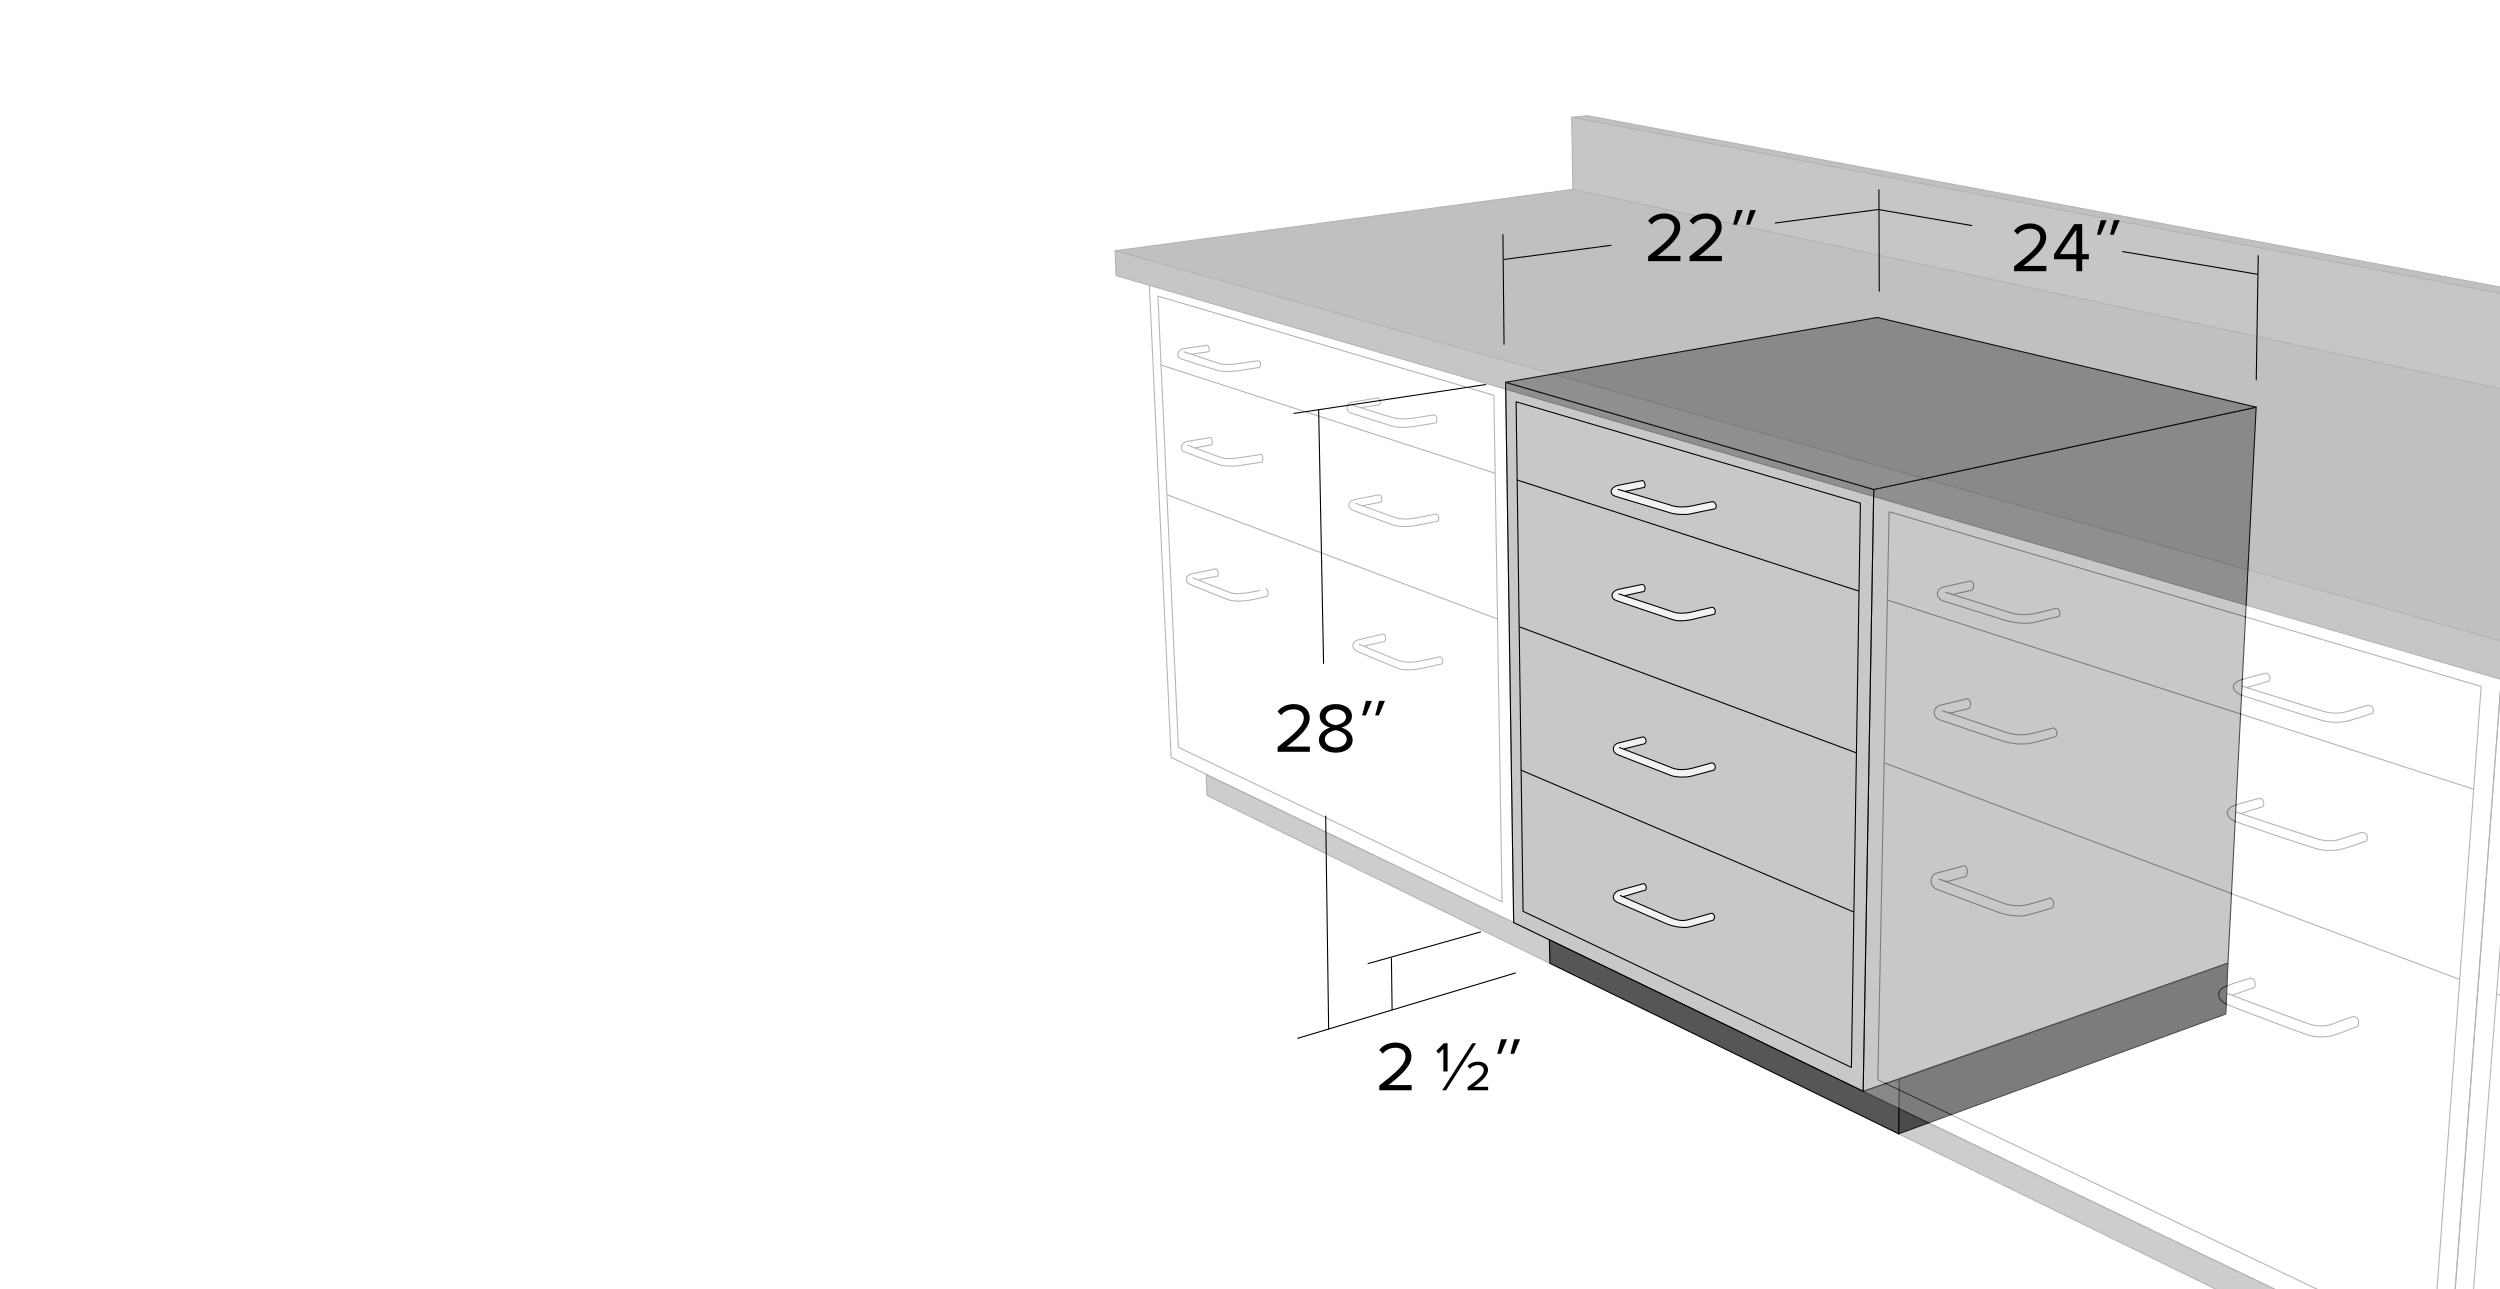 <svg id="Layer_1" data-name="Layer 1" xmlns="http://www.w3.org/2000/svg" xmlns:xlink="http://www.w3.org/1999/xlink" viewBox="0 0 4608 2376"><defs><style>.cls-1,.cls-13,.cls-14,.cls-15,.cls-16,.cls-17,.cls-7{fill:none;}.cls-2{clip-path:url(#clip-path);}.cls-10,.cls-3{fill:#fff;}.cls-4{fill:#b1b0ae;}.cls-10,.cls-11,.cls-12,.cls-13,.cls-14,.cls-15,.cls-16,.cls-17,.cls-4,.cls-5,.cls-6,.cls-7,.cls-8{stroke:#000;stroke-linecap:round;stroke-linejoin:round;}.cls-10,.cls-11,.cls-12,.cls-4,.cls-5,.cls-6,.cls-7,.cls-8{stroke-width:2px;}.cls-5{fill:#464546;}.cls-6{fill:#565656;}.cls-8{fill:#ededed;}.cls-9{opacity:0.3;}.cls-11{fill:#2b2b2a;}.cls-12{fill:#404040;}.cls-13{stroke-width:1.955px;}.cls-14{stroke-width:1.896px;}.cls-15{stroke-width:1.897px;}.cls-16{stroke-width:1.972px;}.cls-17{stroke-width:1.927px;}</style><clipPath id="clip-path"><rect class="cls-1" x="-61.064" y="-15.181" width="4679.064" height="2406.361"/></clipPath></defs><title>Teclab Desk-high Wetlab 2400 Series Cabinet Dimensions</title><g class="cls-2"><rect class="cls-3" x="-110.706" y="-752.737" width="6400" height="4000"/><polygon class="cls-4" points="3453.677 902.191 4158.574 750.523 4106.573 1775.368 3434.177 2011.537 3453.677 902.191"/><polygon class="cls-4" points="3453.677 902.191 3434.177 2011.537 2789.985 1700.492 2775.095 704.613 3453.677 902.191"/><polygon class="cls-4" points="2794.486 740.625 2807.298 1679.716 3412.51 1967.481 3429.121 927.469 2794.486 740.625"/><polygon class="cls-4" points="2775.095 704.613 3460.368 585.149 4158.574 750.523 3453.677 902.191 2775.095 704.613"/><polygon class="cls-5" points="3500.622 1989.148 3499.556 2089.89 4102.692 1869.014 4106.573 1775.368 3500.622 1989.148"/><polygon class="cls-6" points="2855.776 1732.349 2856.815 1775.633 3499.556 2089.89 3500.622 1989.148 3434.177 2011.537 2855.776 1732.349"/><line class="cls-7" x1="2796.218" y1="884.674" x2="3425.51" y2="1089.249"/><line class="cls-7" x1="3421.177" y1="1387.53" x2="2800.719" y2="1155.459"/><line class="cls-7" x1="2803.836" y1="1419.665" x2="3416.121" y2="1680.755"/><path class="cls-8" d="M3029.839,1628.727s-35.027,9.629-44.144,12.065c-12.521,3.345-17.239,16.911-4.355,22.485s80.749,35.494,92.181,40.139,30.016,7.609,39.815,5.193,43.946-12.376,43.946-12.376a7.448,7.448,0,0,0,2.014-9.376c-2.339-5.109-6.775-3-6.775-3s-27.778,8.095-41.932,11.626-24.366-1.544-36.886-6.747-87.1-38.095-87.1-38.095l4.718,2.23,41.448-12.33s2.552-1.732,1.282-6.563S3029.839,1628.727,3029.839,1628.727Z"/><path class="cls-8" d="M3027.263,1077.142s-35.569,7.3-43.755,9.167c-13.885,3.167-16.369,16.086-4.682,20.5,13.239,5,92.999,31.5,105.27,35.667,10.395,3.53,28.416,1,37.135-1.167s38.588-9.167,38.588-9.167a8.32,8.32,0,0,0,1.292-7.833c-1.453-4.833-5.49-4.833-5.49-4.833s-20.343,4.333-32.937,7.5-27.214,5.021-38.588,1c-11.786-4.167-100.265-33.333-100.265-33.333l10.495,3.333,36.005-7.833a8.749,8.749,0,0,0,1.615-7.5A7.873,7.873,0,0,0,3027.263,1077.142Z"/><path class="cls-8" d="M3028.449,1358.226s-37.266,9.149-45.415,11.333c-11.191,3-12.976,16.333-1.46,21.333s87.262,34,97.48,38.167,29.358,3.833,38.116,1.667,42.495-11.5,42.495-11.5a8.526,8.526,0,0,0,1.46-8,7.02,7.02,0,0,0-5.839-5.167s-23.194,6.667-35.846,9.833-26.762,4-37.954-.667-96.507-37.333-96.507-37.333l7.137,2.833,39.252-9.833s3.731-2.333,2.108-7.833A6.609,6.609,0,0,0,3028.449,1358.226Z"/><path class="cls-8" d="M3027.591,885.725s-36.386,7.046-44.668,8.833c-14.672,3.167-17.79,15.938-5.869,20,14.183,4.833,87.054,26,100.585,30.5,10.508,3.494,29.127,4.088,37.984,2.167,10.76-2.333,45.32-9.333,45.32-9.333s3.424-2.333,1.956-7.167a9.986,9.986,0,0,0-5.543-6.333s-21.03,4.167-35.702,7.5c-12.776,2.902-28.536,3.763-40.104,0-14.346-4.667-99.118-29.833-99.118-29.833l13.042,3.667,35.376-7.333s2.119-2.5.978-6.833A9.098,9.098,0,0,0,3027.591,885.725Z"/><g class="cls-9"><rect class="cls-3" x="-110.706" y="-752.737" width="6400" height="4000"/><polygon class="cls-10" points="3453.677 902.191 4158.574 750.523 4106.573 1775.368 3434.177 2011.537 3453.677 902.191"/><polygon class="cls-10" points="3453.677 902.191 3434.177 2011.537 2789.985 1700.492 2775.095 704.613 3453.677 902.191"/><polygon class="cls-10" points="2794.486 740.625 2807.298 1679.716 3412.51 1967.481 3429.121 927.469 2794.486 740.625"/><polygon class="cls-10" points="2775.095 704.613 3460.368 585.149 4158.574 750.523 3453.677 902.191 2775.095 704.613"/><polygon class="cls-5" points="3500.622 1989.148 3499.556 2089.89 4102.692 1869.014 4106.573 1775.368 3500.622 1989.148"/><polygon class="cls-6" points="2855.776 1732.349 2856.815 1775.633 3499.556 2089.89 3500.622 1989.148 3434.177 2011.537 2855.776 1732.349"/><line class="cls-10" x1="2796.218" y1="884.674" x2="3425.51" y2="1089.249"/><line class="cls-10" x1="3421.177" y1="1387.53" x2="2800.719" y2="1155.459"/><line class="cls-10" x1="2803.836" y1="1419.665" x2="3416.121" y2="1680.755"/><path class="cls-7" d="M3029.839,1628.727s-35.027,9.629-44.144,12.065c-12.521,3.345-17.239,16.911-4.355,22.485s80.749,35.494,92.181,40.139,30.016,7.609,39.815,5.193,43.946-12.376,43.946-12.376a7.448,7.448,0,0,0,2.014-9.376c-2.339-5.109-6.775-3-6.775-3s-27.778,8.095-41.932,11.626-24.366-1.544-36.886-6.747-87.1-38.095-87.1-38.095l4.718,2.23,41.448-12.33s2.552-1.732,1.282-6.563S3029.839,1628.727,3029.839,1628.727Z"/><path class="cls-7" d="M3027.263,1077.142s-35.569,7.3-43.755,9.167c-13.885,3.167-16.369,16.086-4.682,20.5,13.239,5,92.999,31.5,105.27,35.667,10.395,3.53,28.416,1,37.135-1.167s38.588-9.167,38.588-9.167a8.32,8.32,0,0,0,1.292-7.833c-1.453-4.833-5.49-4.833-5.49-4.833s-20.343,4.333-32.937,7.5-27.214,5.021-38.588,1c-11.786-4.167-100.265-33.333-100.265-33.333l10.495,3.333,36.005-7.833a8.749,8.749,0,0,0,1.615-7.5A7.873,7.873,0,0,0,3027.263,1077.142Z"/><path class="cls-7" d="M3028.449,1358.226s-37.266,9.149-45.415,11.333c-11.191,3-12.976,16.333-1.46,21.333s87.262,34,97.48,38.167,29.358,3.833,38.116,1.667,42.495-11.5,42.495-11.5a8.526,8.526,0,0,0,1.46-8,7.02,7.02,0,0,0-5.839-5.167s-23.194,6.667-35.846,9.833-26.762,4-37.954-.667-96.507-37.333-96.507-37.333l7.137,2.833,39.252-9.833s3.731-2.333,2.108-7.833A6.609,6.609,0,0,0,3028.449,1358.226Z"/><path class="cls-7" d="M3027.591,885.725s-36.386,7.046-44.668,8.833c-14.672,3.167-17.79,15.938-5.869,20,14.183,4.833,87.054,26,100.585,30.5,10.508,3.494,29.127,4.088,37.984,2.167,10.76-2.333,45.32-9.333,45.32-9.333s3.424-2.333,1.956-7.167a9.986,9.986,0,0,0-5.543-6.333s-21.03,4.167-35.702,7.5c-12.776,2.902-28.536,3.763-40.104,0-14.346-4.667-99.118-29.833-99.118-29.833l13.042,3.667,35.376-7.333s2.119-2.5.978-6.833A9.098,9.098,0,0,0,3027.591,885.725Z"/><polygon class="cls-7" points="2775.095 704.613 2118.054 515.043 2158.679 1396.013 2789.985 1700.492 2775.095 704.613"/><polygon class="cls-7" points="2753.537 728.611 2768.626 1662.394 2172.027 1377.442 2134.304 545.801 2753.537 728.611"/><line class="cls-7" x1="2140.108" y1="672.898" x2="2754.698" y2="871.958"/><line class="cls-7" x1="2759.34" y1="1140.659" x2="2151.134" y2="912.002"/><polygon class="cls-6" points="2855.776 1732.349 2856.815 1775.633 2224.839 1466.235 2223.098 1427.932 2855.776 1732.349"/><polygon class="cls-10" points="3434.177 2011.537 4513.715 2530.645 4611.295 1239.263 3453.677 902.191 3434.177 2011.537"/><polygon class="cls-7" points="3461.213 1990.292 3481.996 943.234 4573.295 1265.263 4484.52 2478.194 3461.213 1990.292"/><line class="cls-7" x1="4532.782" y1="1805.043" x2="3473.375" y2="1406.185"/><line class="cls-7" x1="3479.027" y1="1106.033" x2="4558.53" y2="1454.404"/><line class="cls-7" x1="4602.011" y1="1832.074" x2="6111.294" y2="2399.263"/><polygon class="cls-6" points="3499.476 2089.871 3499.81 2043.734 4577.548 2561.325 4575.074 2616.746 3499.476 2089.871"/><polygon class="cls-11" points="2055.377 462.231 2899.205 349.063 6289.295 1077.764 6289.295 1654.513 2055.377 462.231"/><polygon class="cls-11" points="2896.883 216.163 2925.901 213.261 6289.295 844.764 6289.295 859.264 2896.883 216.163"/><polygon class="cls-12" points="2896.883 216.163 2899.205 349.063 6289.295 1077.764 6289.295 859.264 2896.883 216.163"/><path class="cls-13" d="M2230.744,806.45s-29.812,5.238-42.265,7.151c-12.068,1.853-14.742,15.818-5.439,19.294,16.405,6.13,55.535,21.31,66.699,24.439,9.343,2.618,28.292,2.024,36.069.661,13.722-2.405,40.077-6.111,40.077-6.111s2.162-2.495,1.575-8.559c-.573-5.91-3.292-5.644-3.292-5.644s-17.599,2.57-29.199,4.459c-11.256,1.834-32.456,4.862-42.653,1.652-11.458-3.608-62.977-22.957-62.977-22.957l13.025,4.79,30.671-5.63s2.004-2.071,1.246-7.874C2233.625,807.094,2230.744,806.45,2230.744,806.45Z"/><path class="cls-7" d="M2241.398,1048.564s-27.098,5.509-44.274,8.847c-12.953,2.517-13.232,15.655-3.404,19.858,17.95,7.676,56.788,22.861,70.405,28.201,9.768,3.831,29.813,2.378,38.22,1.001,14.835-2.43,33.134-7.426,33.134-7.426s2.458-1.732,1.702-7.843c-.619-5.006-3.868-5.507-3.868-5.507S2315.04,1090.21,2302.5,1092.12c-12.168,1.853-25.733,3.737-36.518-.334-12.379-4.672-67.466-26.699-67.466-26.699l9.594,3.838,35.609-6.961s2.366-1.863,1.547-7.726C2244.557,1049.16,2241.398,1048.564,2241.398,1048.564Z"/><path class="cls-14" d="M2549.507,1168.706s-29.016,6.382-46.322,10.818c-12.418,3.183-12.243,16.168-2.791,20.498,18.292,8.381,62.258,25.793,75.922,31.818,12.142,5.354,35.175,2.024,43.264.306,22.33-4.742,38.101-8.413,38.101-8.413s1.709-1.324.977-7.343c-.6-4.93-4.187-5.966-4.187-5.966s-32.648,7.451-44.8,9.331c-11.791,1.825-24.161.797-34.612-3.212-11.995-4.601-70.2-29.217-70.2-29.217l8.932,3.671,38.833-8.676s2.233-2.142,1.256-7.649C2552.836,1168.785,2549.507,1168.706,2549.507,1168.706Z"/><path class="cls-15" d="M2542.327,911.928s-25.08,4.772-44.87,8.733c-14.565,2.915-13.521,16.125-3.985,19.789,21.16,8.13,59.357,21.936,75.57,27.459,12.324,4.198,33.638,2.152,41.633.614,23.908-4.602,39.984-7.977,39.984-7.977s1.82-1.481,1.099-7.517a6.401,6.401,0,0,0-5.084-5.676s-27.883,5.938-39.846,7.823c-11.608,1.83-24.223,2.563-34.625-1.074-13.603-4.755-73.784-26.538-73.784-26.538l12.366,4.602,34.612-6.585s2.198-2.148,1.237-7.67C2545.605,912.007,2542.327,911.928,2542.327,911.928Z"/><path class="cls-16" d="M2225.999,636.336s-30.959,4.4-43.514,6.292c-12.168,1.833-16.417,14.882-4.474,19.09,16.596,5.848,57.725,18.575,68.981,21.67,9.42,2.591,31.412.833,39.253-.516,13.835-2.38,34.779-5.504,34.779-5.504s2.739-1.606,2.453-6.535a6.088,6.088,0,0,0-4.967-5.855s-15.644,2.215-27.34,4.085c-11.349,1.814-32.457,4.434-42.738,1.257-11.553-3.57-65.948-21.845-65.948-21.845l12.525,4.561,32.682-4.714s1.706-.229.943-5.971C2227.974,637.38,2225.999,636.336,2225.999,636.336Z"/><path class="cls-17" d="M2539.426,733.484s-24.698,3.881-45.619,7.431c-14.575,2.473-13.537,16.782-3.555,20.333,23.184,8.246,59.07,18.558,76.573,24.367,12.344,4.097,32.057,1.537,40.064.323,24.476-3.712,40.064-6.616,40.064-6.616s2.085-2.688,1.367-9.037c-.588-5.201-4.649-5.648-4.649-5.648s-26.518,3.987-38.423,5.971c-11.552,1.925-27.626,2.298-38.15-.807-16.955-5.003-73.154-22.592-73.154-22.592l13.743,4.187,34.567-5.028s2.843-1.418,1.885-7.228C2543.117,732.93,2539.426,733.484,2539.426,733.484Z"/><path class="cls-7" d="M4176.706,1240.738s-33.613,7.991-47.462,12.832c-16.839,5.886-18.655,20.643,6.086,29.025,18.136,6.144,121.574,38.893,144.656,45.41,16.014,4.521,36.615,3.937,49.623.468,14.044-3.745,43.069-13.576,43.069-13.576s3.031-2.934,1.405-9.363c-1.318-5.211-9.363-5.618-9.363-5.618s-17.172,4.532-37.451,11.236c-14.444,4.774-31.657,3.713-43.069.468-22.918-6.517-151.21-46.814-151.21-46.814l8.895,2.341,40.26-11.704s2.687-2.39,1.404-8.427C4182.555,1242.344,4176.706,1240.738,4176.706,1240.738Z"/><path class="cls-7" d="M3632.423,1070.766s-39.262,8.677-50.155,11.223c-15.473,3.617-14.344,21.328-.603,25.543,16.261,4.989,97.278,30.815,113.61,35.556,18.688,5.425,38.564,7.378,53.836,4.213,10.728-2.223,45.878-11.235,45.878-11.235s3.067-2.867,1.405-8.895-6.086-6.086-6.086-6.086-19.563,5.31-40.26,9.831c-14.562,3.181-32.173,2.355-45.41-1.873-14.967-4.781-118.551-37.335-118.551-37.335l14.066,3.843,35.042-7.949s3.696-5.197,2.402-10.601S3632.423,1070.766,3632.423,1070.766Z"/><polygon class="cls-7" points="6002.654 3247.263 4513.715 2530.645 4611.295 1239.263 6289.295 1723.084 6289.295 2026.414 6087.271 3247.263 6002.654 3247.263"/><polygon class="cls-7" points="6039.273 3218.458 4548.848 2508.873 4644.35 1286.645 6273.822 1767.619 6039.273 3218.458"/><path class="cls-7" d="M3626.706,1287.758s-39.262,9.303-50.155,12.033c-15.473,3.878-14.344,22.868-.603,27.388,16.261,5.349,97.278,33.04,113.609,38.124,18.688,5.817,38.564,7.911,53.837,4.518,10.728-2.384,45.878-12.047,45.878-12.047s3.067-3.074,1.404-9.537-6.086-6.525-6.086-6.525-19.562,5.694-40.26,10.541c-14.562,3.411-32.173,2.526-45.41-2.008-14.967-5.126-118.551-40.031-118.551-40.031l14.066,4.12,35.042-8.523s3.696-5.572,2.402-11.367S3626.706,1287.758,3626.706,1287.758Z"/><path class="cls-7" d="M3620.839,1595.614s-39.262,10.312-50.155,13.338c-15.473,4.298-14.344,25.348-.603,30.358,16.261,5.929,97.278,36.624,113.609,42.258,18.688,6.448,38.564,8.769,53.837,5.008,10.728-2.642,45.878-13.353,45.878-13.353s3.067-3.407,1.404-10.571-6.086-7.233-6.086-7.233-19.563,6.311-40.26,11.684c-14.562,3.78-32.173,2.799-45.41-2.226-14.967-5.682-118.552-44.373-118.552-44.373l14.066,4.567,35.042-9.447s3.696-6.176,2.402-12.599S3620.839,1595.614,3620.839,1595.614Z"/><path class="cls-7" d="M4165.484,1471.226s-33.613,8.51-47.462,13.666c-16.839,6.269-18.655,21.984,6.086,30.911,18.136,6.544,121.574,41.42,144.656,48.36,16.014,4.815,36.615,4.193,49.623.499,14.044-3.989,43.069-14.458,43.069-14.458s3.031-3.124,1.404-9.971c-1.318-5.549-9.363-5.983-9.363-5.983s-17.172,4.827-37.452,11.965c-14.444,5.085-31.657,3.954-43.069.498-22.918-6.94-151.21-49.856-151.21-49.856l8.895,2.493,40.26-12.464s2.687-2.545,1.405-8.974C4171.333,1472.936,4165.484,1471.226,4165.484,1471.226Z"/><path class="cls-7" d="M4149.533,1802.625s-33.613,9.589-47.462,15.398c-16.839,7.063-18.655,24.771,6.086,34.829,18.136,7.373,121.574,46.671,144.656,54.491,16.014,5.426,36.615,4.724,49.623.562,14.044-4.494,43.069-16.291,43.069-16.291s3.031-3.521,1.404-11.235c-1.318-6.253-9.363-6.741-9.363-6.741s-17.172,5.439-37.452,13.482c-14.444,5.729-31.657,4.456-43.069.562-22.918-7.82-151.21-56.176-151.21-56.176l8.895,2.809,40.26-14.044s2.687-2.868,1.405-10.112C4155.382,1804.551,4149.533,1802.625,4149.533,1802.625Z"/><polygon class="cls-12" points="6289.295 1742.013 6289.295 1654.513 2055.377 462.231 2057.118 508.079 6289.295 1742.013"/></g><line class="cls-7" x1="3463.849" y1="536.714" x2="3463.238" y2="349.765"/><line class="cls-7" x1="4158.708" y1="700.071" x2="4162.401" y2="471.12"/><line class="cls-7" x1="3462.007" y1="386.186" x2="3634.336" y2="415.728"/><line class="cls-7" x1="3912.524" y1="463.734" x2="4161.17" y2="505.586"/><line class="cls-7" x1="3462.007" y1="386.186" x2="3272.255" y2="411.025"/><line class="cls-7" x1="2770.18" y1="432.439" x2="2772.265" y2="634.628"/><line class="cls-7" x1="2969.453" y1="452.135" x2="2772.476" y2="478.19"/><line class="cls-7" x1="2738.336" y1="708.847" x2="2385.027" y2="761.999"/><line class="cls-7" x1="2439.588" y1="1222.81" x2="2430.573" y2="755.924"/><line class="cls-7" x1="2793.216" y1="1793.332" x2="2391.735" y2="1913.846"/><line class="cls-7" x1="2443.513" y1="1504.344" x2="2448.96" y2="1896.526"/><line class="cls-7" x1="2729.116" y1="1717.742" x2="2521.629" y2="1776.077"/><line class="cls-7" x1="2564.666" y1="1766.049" x2="2565.897" y2="1860.829"/><path d="M3037.838,481.374v-8.71c31.201-24.441,48.231-38.872,48.231-53.822,0-11.18-9.23-15.86-18.2-15.86-10.4,0-18.461,4.42-23.531,10.92l-6.63-6.891c6.63-8.84,17.94-13.65,30.161-13.65,14.431,0,29.121,8.19,29.121,25.481,0,17.681-17.941,33.801-42.122,52.912H3097.38v9.621Z"/><path d="M3114.277,481.374v-8.71c31.201-24.441,48.231-38.872,48.231-53.822,0-11.18-9.23-15.86-18.2-15.86-10.4,0-18.461,4.42-23.531,10.92l-6.63-6.891c6.63-8.84,17.94-13.65,30.161-13.65,14.431,0,29.121,8.19,29.121,25.481,0,17.681-17.941,33.801-42.122,52.912h42.512v9.621Z"/><path d="M3201.377,414.161h-6.891l7.021-26.781h10.921Zm24.051,0h-6.89l7.149-26.781h10.791Z"/><path d="M2542.352,2009.604v-8.71c31.201-24.441,48.231-38.872,48.231-53.822,0-11.18-9.23-15.86-18.2-15.86-10.4,0-18.461,4.42-23.531,10.92l-6.63-6.89c6.63-8.841,17.94-13.651,30.161-13.651,14.431,0,29.121,8.19,29.121,25.481,0,17.681-17.941,33.801-42.122,52.912h42.512v9.62Z"/><path d="M2660.389,1974.893v-41.862l-8.58,8.97-4.55-4.81,14.04-14.3h6.891v52.002Z"/><path d="M2665.324,2009.604h-7.019l55.382-86.713h7.15Z"/><path d="M2705.105,2009.604v-5.85c19.891-14.3,29.771-22.621,29.771-31.071,0-6.63-5.46-9.491-11.051-9.491-6.37,0-11.83,3.12-14.56,6.76l-4.29-4.94c4.29-5.46,11.831-8.191,19.11-8.191,9.491,0,18.591,4.68,18.591,15.34,0,10.4-10.79,19.891-26.131,31.071h26.392v6.37Z"/><path d="M2766.724,1942.391h-6.891l7.021-26.781h10.921Zm24.051,0h-6.891l7.15-26.781h10.791Z"/><path d="M2354.863,1385.778v-8.71c31.201-24.441,48.231-38.872,48.231-53.822,0-11.18-9.23-15.86-18.2-15.86-10.4,0-18.461,4.42-23.531,10.92l-6.63-6.89c6.63-8.841,17.941-13.651,30.161-13.651,14.431,0,29.121,8.19,29.121,25.481,0,17.681-17.942,33.801-42.122,52.912h42.512v9.62Z"/><path d="M2431.042,1363.808c0-11.57,9.881-19.5,20.671-22.751-10.01-2.86-19.24-9.49-19.24-20.801,0-15.601,15.21-22.491,29.641-22.491,14.301,0,29.771,6.89,29.771,22.491,0,11.311-9.36,17.941-19.371,20.801,10.791,3.25,20.671,11.181,20.671,22.751,0,14.69-14.04,23.531-31.071,23.531C2444.953,1387.339,2431.042,1378.629,2431.042,1363.808Zm51.223-1.17c0-11.31-14.82-16.121-20.151-16.77-5.33.65-20.15,5.46-20.15,16.77,0,9.36,9.36,15.081,20.15,15.081C2472.774,1377.718,2482.264,1371.998,2482.264,1362.638Zm-1.301-40.952c0-8.97-8.45-14.3-18.851-14.3-10.53,0-18.721,5.33-18.721,14.3,0,10.531,13.521,14.04,18.721,14.951C2467.444,1335.727,2480.964,1332.217,2480.964,1321.686Z"/><path d="M2517.621,1318.566H2510.73l7.021-26.781h10.921Zm24.051,0h-6.89l7.149-26.781h10.791Z"/><path d="M3712.338,499.832v-8.71c31.201-24.441,48.231-38.872,48.231-53.822,0-11.18-9.23-15.86-18.2-15.86-10.4,0-18.461,4.42-23.531,10.92l-6.63-6.891c6.63-8.84,17.94-13.65,30.161-13.65,14.431,0,29.121,8.19,29.121,25.481,0,17.681-17.941,33.801-42.122,52.912H3771.88v9.621Z"/><path d="M3827.129,499.832V477.861h-41.212v-8.97l37.182-55.772h14.82V468.37H3850.14v9.49h-12.221v21.971Zm0-76.703L3796.707,468.37h30.422Z"/><path d="M3871.978,432.619h-6.891l7.021-26.781h10.921Zm24.051,0h-6.891l7.15-26.781h10.791Z"/></g></svg>